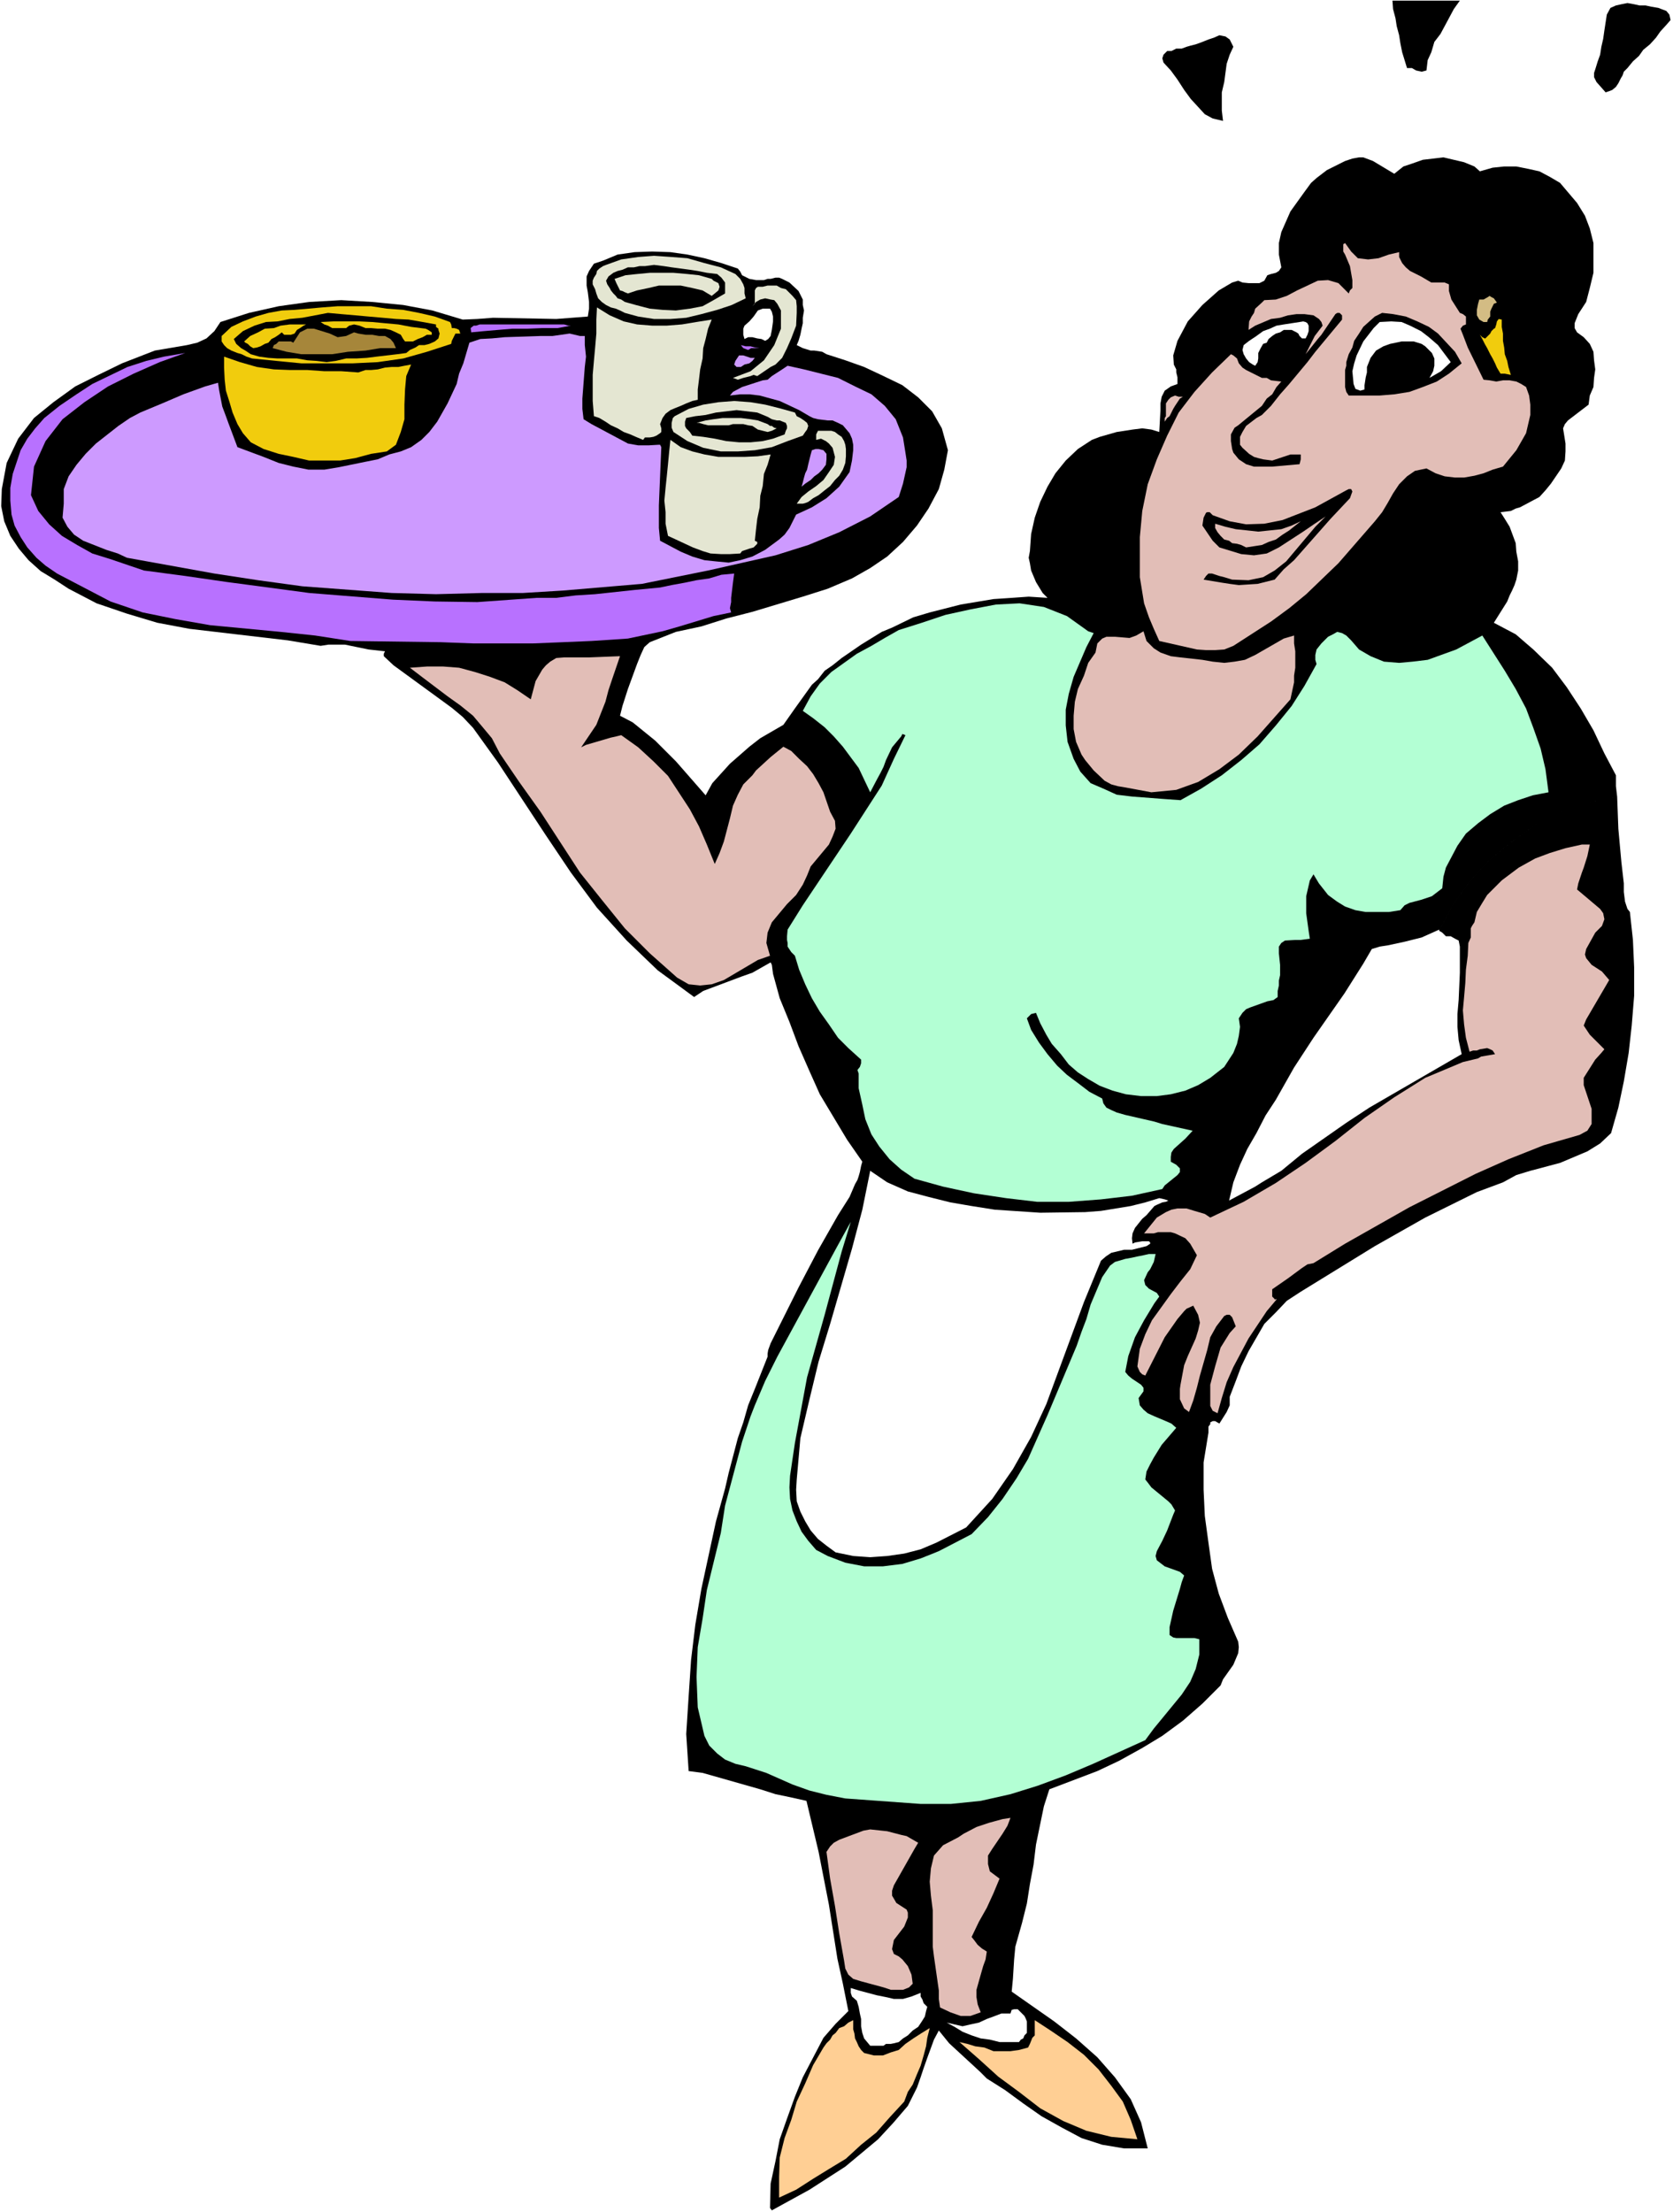 <?xml version="1.0" encoding="UTF-8" standalone="no"?>
<svg
   version="1.0"
   width="117.778mm"
   height="155.668mm"
   id="svg55"
   sodipodi:docname="Waitress 21.wmf"
   xmlns:inkscape="http://www.inkscape.org/namespaces/inkscape"
   xmlns:sodipodi="http://sodipodi.sourceforge.net/DTD/sodipodi-0.dtd"
   xmlns="http://www.w3.org/2000/svg"
   xmlns:svg="http://www.w3.org/2000/svg">
  <rect width="100%" height="100%" fill="#333333" stroke="none"/>
  <sodipodi:namedview
     id="namedview55"
     pagecolor="#ffffff"
     bordercolor="#000000"
     borderopacity="0.25"
     inkscape:showpageshadow="2"
     inkscape:pageopacity="0.0"
     inkscape:pagecheckerboard="0"
     inkscape:deskcolor="#d1d1d1"
     inkscape:document-units="mm" />
  <defs
     id="defs1">
    <pattern
       id="WMFhbasepattern"
       patternUnits="userSpaceOnUse"
       width="6"
       height="6"
       x="0"
       y="0" />
  </defs>
  <path
     style="fill:#ffffff;fill-opacity:1;fill-rule:evenodd;stroke:none"
     d="M 0,588.353 H 445.145 V 0 H 0 Z"
     id="path1" />
  <path
     style="fill:#000000;fill-opacity:1;fill-rule:evenodd;stroke:none"
     d="m 429.957,206.19 -3.07,-5.817 -2.908,-6.14 -3.393,-5.817 -3.716,-5.656 -3.878,-5.171 -5.009,-4.848 -4.686,-4.04 -5.817,-3.07 3.555,-5.656 0.646,-1.616 0.646,-1.293 0.646,-1.454 0.485,-1.454 0.485,-2.424 v -2.424 l -0.485,-2.585 -0.162,-2.262 -1.616,-4.363 -1.293,-2.101 -1.131,-1.778 2.747,-0.323 1.293,-0.646 1.131,-0.323 5.17,-2.747 1.616,-1.778 1.454,-1.778 2.747,-4.04 0.969,-2.101 0.162,-2.424 v -2.101 l -0.646,-4.04 0.485,-1.131 0.808,-0.97 5.494,-4.201 0.323,-2.424 0.969,-2.262 0.162,-2.424 0.323,-2.262 -0.323,-2.424 -0.162,-2.262 -0.969,-2.101 -1.616,-1.778 -1.777,-1.293 -0.646,-1.131 v -1.293 l 0.969,-2.424 2.101,-3.232 0.969,-3.717 0.969,-4.04 v -3.878 -4.04 l -0.969,-3.878 -1.293,-3.393 -2.1,-3.393 -4.524,-5.333 -2.747,-1.616 -2.747,-1.454 -2.908,-0.646 -3.232,-0.646 h -3.232 l -3.07,0.323 -3.393,0.97 -1.454,-1.293 -2.747,-1.131 -2.747,-0.646 -2.747,-0.646 -2.747,0.323 -2.747,0.323 -2.747,0.97 -2.424,0.808 -2.424,1.939 -5.655,-3.393 -2.585,-0.97 h -1.131 l -1.777,0.323 -1.939,0.646 -4.847,2.424 -2.747,2.101 -1.454,1.293 -1.777,2.424 -3.716,5.171 -2.424,5.494 -0.646,2.909 v 3.07 l 0.646,3.393 -0.646,0.97 -0.808,0.485 -1.293,0.323 -0.969,0.323 -0.808,1.454 -1.293,0.646 h -2.908 l -1.616,-0.162 -1.131,-0.485 -1.616,0.485 -3.555,2.101 -4.363,3.878 -3.878,4.363 -2.747,5.171 -1.131,3.878 0.162,2.424 0.646,1.293 v 0.808 l 0.323,1.293 v 1.778 l -1.777,0.646 -1.616,1.131 -0.808,1.616 -0.323,1.778 v 1.778 l -0.323,5.817 -2.1,-0.646 -2.424,-0.323 -2.585,0.323 -4.201,0.646 -4.524,1.293 -2.101,0.808 -3.716,2.424 -3.232,3.07 -2.747,3.393 -2.101,3.555 -1.939,4.04 -1.454,4.201 -0.969,4.363 -0.323,4.525 -0.323,1.778 0.323,1.454 0.323,1.939 1.293,3.07 1.777,2.909 1.293,1.293 -5.009,-0.323 -4.524,0.323 -4.847,0.323 -8.725,1.454 -8.24,2.101 -4.363,1.293 -5.655,2.747 -2.747,1.131 -5.494,3.393 -5.17,3.555 -2.424,1.939 -2.1,1.454 -1.777,2.262 -1.616,1.454 -4.524,6.302 -3.07,4.363 -3.07,1.778 -3.07,1.778 -2.908,2.262 -5.17,4.525 -4.686,5.171 -1.777,3.232 -7.917,-9.049 -5.494,-5.494 -5.978,-4.848 -3.393,-1.778 0.646,-2.585 1.454,-4.525 2.424,-6.625 0.969,-2.424 0.969,-2.101 1.454,-1.293 6.948,-2.747 6.786,-1.454 6.625,-2.101 6.948,-1.778 13.411,-4.04 6.625,-2.101 6.463,-2.747 4.847,-2.747 4.524,-3.07 4.201,-3.878 3.716,-4.363 3.07,-4.525 2.747,-5.171 1.454,-5.171 0.969,-5.171 -1.616,-5.817 -2.585,-4.525 -3.716,-3.717 -4.201,-3.232 -5.009,-2.424 -5.17,-2.424 -5.009,-1.778 -5.009,-1.616 -1.131,-0.646 -2.1,-0.323 h -0.969 l -2.1,-0.646 -1.616,-0.808 0.485,-1.131 0.485,-1.616 0.323,-1.616 0.323,-1.454 v -1.454 l 0.323,-1.939 -0.323,-1.454 v -1.454 l -1.131,-2.262 -2.424,-2.262 -1.939,-0.97 -0.808,-0.323 h -0.969 l -1.293,0.323 h -0.808 l -0.969,0.323 h -2.1 l -1.777,-0.323 1.131,10.019 1.131,-1.616 1.293,-0.485 h 0.969 0.969 l 0.485,0.808 0.323,1.293 v 1.293 l -0.323,2.262 -0.323,1.616 -0.646,0.808 -0.808,0.485 -0.969,-0.485 -1.131,-0.162 -1.293,-0.323 h -1.131 l -0.969,0.485 -0.323,-1.131 v -0.97 -0.646 l 0.323,-0.808 1.293,-1.131 1.131,-1.293 -1.131,-10.019 -1.939,-0.97 -0.485,-0.97 -0.646,-0.808 -4.363,-1.454 -4.524,-1.293 -4.524,-0.97 -4.524,-0.646 -4.847,-0.162 -4.686,0.162 -4.524,0.646 -3.878,1.616 -2.424,0.808 -1.293,1.939 -0.646,1.454 v 2.424 l 0.323,1.778 0.323,2.585 v 1.778 l -0.323,2.101 -4.201,0.323 -4.201,0.323 -16.804,-0.323 -4.201,0.323 -3.878,0.162 -8.079,-2.424 -7.756,-1.454 -8.24,-0.808 -8.24,-0.485 -8.564,0.485 -8.079,1.131 -7.917,1.778 -7.594,2.424 -1.616,2.424 -2.101,1.939 -2.424,1.131 -2.747,0.646 -8.564,1.454 -8.725,3.393 -6.302,3.07 -6.14,3.07 -5.817,4.201 -5.17,4.201 -4.201,5.494 -3.07,6.464 -1.293,6.948 -0.162,4.525 0.808,4.04 1.616,3.878 2.262,3.393 2.585,3.07 3.232,2.909 3.716,2.262 3.716,2.424 7.433,3.878 8.079,2.747 8.079,2.424 8.564,1.616 26.176,3.07 8.725,1.454 2.101,-0.323 h 2.262 2.101 l 6.302,1.293 4.363,0.485 -0.323,0.646 v 0.646 l 2.585,2.424 15.511,11.311 2.908,2.424 2.747,2.909 6.625,9.211 12.765,19.391 6.625,9.857 6.948,9.372 7.917,8.726 8.24,7.918 9.695,7.11 2.424,-1.616 10.341,-3.878 2.747,-0.97 4.847,-2.747 0.323,0.646 0.323,2.424 1.777,6.464 2.585,6.302 2.424,6.464 2.908,6.625 2.747,6.14 7.271,12.119 4.039,5.817 -0.323,1.131 -0.323,1.616 -0.323,1.131 -0.323,0.97 -0.646,1.131 -1.454,3.393 -3.07,4.848 -5.332,9.372 -5.17,9.857 -7.433,14.866 -0.646,1.778 -0.162,0.97 v 0.808 l -3.393,8.564 -1.777,4.363 -1.293,4.525 -1.454,4.201 -2.424,9.211 -0.969,4.201 -2.424,8.726 -3.878,17.937 -1.616,9.534 -1.131,9.372 -0.646,9.695 -0.646,10.019 0.646,9.857 3.716,0.485 15.35,4.363 4.039,1.293 3.878,0.808 4.363,0.97 3.232,13.574 2.747,14.058 2.262,14.382 1.454,6.625 1.454,7.272 -2.424,2.424 -0.969,0.97 -3.232,3.717 -5.494,10.503 -2.101,5.171 -2.1,5.817 -1.939,5.494 -1.131,5.817 -1.293,5.979 -0.162,6.464 0.485,0.646 10.018,-5.494 9.533,-6.14 8.725,-7.272 4.039,-4.363 3.878,-4.525 2.424,-4.848 0.969,-2.747 0.808,-2.424 0.969,-2.747 1.777,-4.848 1.293,-2.424 2.747,3.393 8.24,7.595 1.777,1.778 4.847,3.07 4.847,3.555 4.847,3.393 5.494,3.07 5.17,2.747 5.494,1.778 5.817,0.97 h 6.302 l -1.777,-6.948 -2.747,-6.14 -4.201,-5.817 -4.686,-5.332 -5.655,-5.009 -5.817,-4.525 -11.31,-7.918 0.323,-3.393 0.323,-5.171 0.323,-3.393 1.777,-6.302 1.293,-5.171 0.808,-5.171 0.969,-5.171 0.646,-5.332 2.1,-10.18 1.454,-4.525 12.765,-4.848 5.817,-2.747 6.14,-3.393 5.332,-3.232 5.494,-4.04 5.17,-4.525 4.847,-4.848 0.646,-1.616 2.747,-3.878 1.293,-3.07 0.162,-1.616 -0.162,-1.454 -2.747,-6.302 -2.424,-6.464 -1.777,-6.625 -0.969,-6.948 -0.969,-7.11 -0.323,-6.948 v -7.272 l 1.293,-7.918 v -0.646 -0.97 l 0.485,-0.646 v -0.485 l 0.646,-0.323 h 0.646 l 1.131,0.646 1.939,-3.07 0.808,-1.778 v -2.262 l 1.616,-4.201 1.454,-3.878 1.939,-4.04 4.201,-7.272 3.07,-3.07 2.908,-3.07 3.716,-2.424 19.712,-12.119 13.411,-7.595 13.734,-6.787 6.948,-2.585 3.555,-1.939 3.716,-1.131 7.917,-2.101 7.271,-3.07 3.393,-2.101 2.908,-2.747 1.939,-6.787 1.454,-6.948 1.293,-7.595 0.808,-7.272 0.646,-7.918 v -7.595 l -0.323,-7.272 -0.808,-7.433 -0.646,-0.808 -0.646,-1.939 -0.323,-2.585 v -2.262 l -0.646,-5.656 -0.808,-8.888 -0.323,-8.564 -7.594,1.616 -7.271,2.424 -6.786,3.393 -6.302,4.525 -5.978,4.848 -5.332,5.817 -4.524,6.302 -3.555,6.787 0.808,0.485 0.969,0.97 h 1.293 l 1.131,0.646 0.969,0.485 0.323,1.616 v 3.393 3.555 l -0.323,7.272 -0.323,3.717 v 3.393 l 0.323,3.555 0.808,3.717 -18.42,10.665 -6.14,3.555 -6.14,4.04 -11.795,8.241 -5.494,4.525 -5.17,3.07 -1.777,1.131 -6.948,3.717 1.131,-4.848 1.777,-4.686 1.939,-4.201 2.424,-4.201 2.424,-4.686 2.747,-4.201 4.847,-8.564 5.17,-7.918 8.24,-11.796 5.009,-7.918 2.262,-3.878 2.101,-0.646 2.1,-0.323 4.524,-0.97 4.524,-1.131 4.686,-2.101 v 0.323 l 3.555,-6.787 4.524,-6.302 5.332,-5.817 5.978,-4.848 6.302,-4.525 6.786,-3.393 7.271,-2.424 7.594,-1.616 -0.323,-2.747 z"
     id="path2" />
  <path
     style="fill:#000000;fill-opacity:1;fill-rule:evenodd;stroke:none"
     d="m 388.432,0.162 -1.616,2.262 -1.293,2.424 -1.131,2.101 -1.131,2.101 -1.616,2.101 -0.808,2.747 -0.969,2.101 -0.323,2.747 -1.293,0.323 -1.454,-0.323 -1.131,-0.646 h -1.293 l -0.646,-2.101 -0.646,-2.101 -0.485,-2.424 -0.323,-2.101 -0.646,-2.424 -0.323,-2.101 -0.646,-2.424 -0.162,-2.262 h 2.1 2.424 2.101 2.1 2.424 2.1 2.262 z"
     id="path3" />
  <path
     style="fill:#000000;fill-opacity:1;fill-rule:evenodd;stroke:none"
     d="m 444.499,5.333 -1.131,1.293 -1.616,1.778 -1.131,1.616 -1.616,1.778 -1.777,1.454 -1.131,1.616 -1.616,1.454 -1.454,1.778 -0.969,0.97 -0.323,0.97 -0.485,0.808 -0.646,1.293 -0.646,0.97 -0.969,0.808 -0.808,0.323 -0.969,0.323 -1.131,-1.293 -1.293,-1.454 -0.323,-0.646 -0.323,-0.646 v -1.131 l 0.323,-0.97 0.646,-2.101 0.646,-1.778 0.323,-2.101 0.485,-2.101 0.323,-2.262 0.323,-2.101 0.323,-2.101 0.969,-1.778 1.454,-0.646 1.454,-0.323 1.616,-0.323 1.777,0.323 1.454,0.323 h 1.616 l 1.454,0.323 1.939,0.323 0.808,0.323 1.293,0.485 0.808,0.97 z"
     id="path4" />
  <path
     style="fill:#000000;fill-opacity:1;fill-rule:evenodd;stroke:none"
     d="m 328.163,12.443 -0.969,2.101 -0.808,2.424 -0.323,2.424 -0.323,2.424 -0.646,2.747 v 2.424 2.424 l 0.323,2.747 -2.747,-0.646 -2.1,-1.131 -1.777,-1.939 -1.939,-2.101 -1.777,-2.424 -1.777,-2.747 -1.777,-2.424 -1.939,-2.101 -0.323,-1.131 0.323,-0.97 0.969,-0.97 h 1.131 l 1.293,-0.646 h 1.454 l 1.293,-0.485 1.131,-0.323 1.293,-0.323 1.777,-0.646 1.616,-0.646 1.454,-0.485 1.454,-0.646 1.616,0.323 1.131,0.808 z"
     id="path5" />
  <path
     style="fill:#000000;fill-opacity:1;fill-rule:evenodd;stroke:none"
     d="m 389.563,47.346 -0.969,1.293 -0.808,1.131 -0.969,1.293 -1.293,1.454 -1.131,1.293 -0.646,1.454 -0.808,1.454 -0.323,1.939 -0.969,-0.97 -0.808,-0.97 -0.969,-0.808 -0.646,-0.97 -0.969,-1.131 -0.808,-1.293 -0.969,-1.131 -0.646,-0.97 1.293,-1.454 1.454,-0.97 1.616,-1.131 2.101,-0.646 1.777,-0.323 h 1.939 l 1.777,0.485 z"
     id="path6" />
  <path
     style="fill:#e4e6d2;fill-opacity:1;fill-rule:evenodd;stroke:none"
     d="m 195.67,72.878 1.293,1.293 0.808,1.454 0.323,0.97 v 0.646 0.808 l 0.323,1.293 -3.716,1.778 -3.878,1.293 -4.201,1.131 -4.039,0.97 -4.201,0.323 h -4.363 l -4.201,-0.646 -3.555,-0.97 -1.293,-0.646 -1.131,-0.485 -1.293,-0.323 -1.293,-0.646 -1.131,-0.808 -0.969,-0.97 -0.485,-1.293 -0.323,-1.131 -0.646,-1.293 v -0.97 l 0.323,-0.808 0.646,-0.97 0.162,-0.808 0.646,-0.646 0.969,-0.646 0.808,-0.323 4.039,-1.454 4.524,-0.646 4.201,-0.323 4.686,0.323 4.201,0.323 4.524,1.293 4.363,1.131 z"
     id="path7" />
  <path
     style="fill:#000000;fill-opacity:1;fill-rule:evenodd;stroke:none"
     d="m 190.823,72.878 1.131,0.97 0.969,1.293 v 1.454 1.454 l -3.07,1.778 -2.908,1.616 -3.393,0.646 -3.716,0.485 -3.555,-0.162 -3.393,-0.323 -3.716,-0.97 -2.908,-0.808 -0.969,-0.646 -0.969,-0.323 -0.485,-0.646 -0.646,-0.646 -0.646,-0.808 -0.323,-0.646 -0.646,-0.97 -0.323,-0.97 0.646,-1.131 1.293,-0.97 1.131,-0.485 1.293,-0.323 1.454,-0.646 h 1.616 l 1.454,-0.323 h 1.454 l 2.424,-0.323 2.585,0.323 2.1,0.323 2.424,0.323 2.424,0.323 2.1,0.323 2.424,0.485 z"
     id="path8" />
  <path
     style="fill:#e4e6d2;fill-opacity:1;fill-rule:evenodd;stroke:none"
     d="m 191.146,75.301 0.323,0.97 -0.323,0.97 -0.969,0.808 -0.808,0.646 -2.424,-1.454 -2.747,-0.646 -3.07,-0.646 h -2.747 -3.07 l -2.747,0.646 -3.07,0.646 -2.424,0.808 -0.808,-0.323 -0.646,-0.323 -0.646,-0.162 -0.323,-0.646 -0.646,-1.293 -0.485,-1.131 2.908,-0.97 3.07,-0.323 3.393,-0.323 h 3.393 2.908 l 3.716,0.323 3.07,0.323 3.393,0.97 0.485,0.485 z"
     id="path9" />
  <path
     style="fill:#000000;fill-opacity:1;fill-rule:evenodd;stroke:none"
     d="m 387.785,87.744 0.323,0.97 0.485,0.97 0.323,0.97 -0.485,0.808 h -0.646 -0.969 l -0.808,-2.424 -1.293,-2.101 -1.293,-2.101 -1.131,-1.939 -1.939,-1.778 -1.777,-1.778 -1.777,-1.616 -1.777,-1.131 -1.616,-0.323 -1.131,0.323 -1.293,0.646 -0.808,0.808 -0.969,0.646 -0.969,0.646 h -1.131 l -0.969,-0.323 0.646,-0.97 0.646,-0.646 0.808,-0.162 0.969,-0.646 0.969,-0.646 0.808,-0.323 0.969,-0.485 1.131,-0.646 2.1,0.646 2.585,0.808 2.1,1.454 1.777,1.939 1.777,2.101 1.454,2.101 1.293,2.101 z"
     id="path10" />
  <path
     style="fill:#e4e6d2;fill-opacity:1;fill-rule:evenodd;stroke:none"
     d="m 211.828,79.826 0.162,1.616 v 1.778 l -0.162,3.393 -1.293,3.393 -1.131,2.585 -0.646,1.293 -0.646,1.293 -1.777,1.778 -1.293,0.646 -3.555,2.424 -0.969,-0.323 -0.808,0.323 -1.939,0.485 -1.454,0.485 -1.293,-0.485 4.686,-1.778 3.555,-2.909 2.747,-4.04 1.777,-4.363 V 86.29 84.997 83.866 82.573 l -0.969,-1.778 -0.808,-0.97 -0.969,-0.162 -1.454,-0.323 -1.293,0.323 -1.131,0.646 -0.969,1.131 0.646,-0.646 v -0.97 -2.585 l 0.323,-0.646 0.485,-0.323 h 1.293 l 1.293,-0.323 h 1.131 1.293 l 1.131,0.646 1.293,0.323 1.777,1.778 z"
     id="path11" />
  <path
     style="fill:#000000;fill-opacity:1;fill-rule:evenodd;stroke:none"
     d="m 333.011,76.917 -0.646,3.555 -1.131,3.717 -1.777,3.07 -2.262,3.393 -2.747,2.585 -2.424,3.07 -2.747,2.747 -2.424,3.07 -0.485,-1.131 -0.646,-0.97 -0.323,-1.616 -0.646,-0.808 -0.323,-1.293 -0.323,-1.131 -0.162,-1.616 0.162,-1.454 1.293,-2.747 1.939,-3.07 1.777,-2.747 2.424,-2.101 2.1,-2.424 2.747,-1.616 3.07,-0.485 z"
     id="path12" />
  <path
     style="fill:#d3bc84;fill-opacity:1;fill-rule:evenodd;stroke:none"
     d="m 398.288,80.472 -0.808,0.323 -0.646,1.293 -0.323,0.808 v 1.293 l -0.646,0.808 -0.162,0.646 h -0.969 l -1.131,-0.646 -0.646,-1.131 v -1.454 l 0.323,-1.616 0.323,-1.131 h 1.131 l 1.131,-0.646 0.485,-0.323 0.485,0.323 0.646,0.323 z"
     id="path13" />
  <path
     style="fill:#f1cc0d;fill-opacity:1;fill-rule:evenodd;stroke:none"
     d="m 119.729,85.643 0.323,0.646 0.162,0.97 h 0.646 l 0.646,0.162 0.646,0.323 0.323,0.97 h -1.293 l -0.485,0.97 -0.485,0.97 -0.162,0.808 -6.463,2.101 -6.302,1.778 -6.786,0.97 -6.625,0.323 H 86.929 80.142 L 73.518,95.985 67.055,95.339 65.6,94.854 64.308,94.208 63.177,93.884 61.561,93.238 60.43,92.592 59.622,91.784 58.976,90.814 v -1.454 l 2.585,-2.424 3.07,-1.454 3.393,-1.293 3.393,-0.97 3.555,-0.646 3.393,-0.162 3.716,-0.323 3.555,-0.323 4.201,-0.323 h 4.363 4.524 l 4.201,0.646 4.363,0.323 4.201,0.808 4.201,0.97 z"
     id="path14" />
  <path
     style="fill:#e4e6d2;fill-opacity:1;fill-rule:evenodd;stroke:none"
     d="m 189.369,84.997 -0.969,2.424 -0.646,2.747 -0.646,2.424 -0.162,2.747 -0.646,2.909 -0.323,2.747 -0.323,2.585 v 2.747 l -1.454,0.323 -1.616,0.646 -1.454,0.646 -1.616,0.646 -1.131,0.485 -1.293,0.97 -0.808,1.131 -0.646,1.616 0.323,1.131 v 0.97 l -0.323,0.323 -0.969,0.646 -0.808,0.323 -0.969,0.162 h -1.293 l -0.485,0.646 -1.939,-0.808 -1.454,-0.646 -1.777,-0.646 -1.616,-0.97 -1.777,-0.808 -1.454,-0.97 -1.616,-0.97 -1.454,-0.485 -0.323,-4.04 v -3.717 -3.232 l 0.323,-3.717 0.323,-3.555 0.323,-3.717 v -3.717 l 0.162,-3.232 3.393,2.101 3.716,1.616 3.555,0.808 4.039,0.323 h 3.878 l 4.039,-0.323 3.878,-0.646 z"
     id="path15" />
  <path
     style="fill:#e2beb7;fill-opacity:1;fill-rule:evenodd;stroke:none"
     d="m 359.833,74.494 v 1.131 0.646 0.323 l -0.646,0.646 -0.323,0.808 -2.747,-2.747 -2.747,-0.808 -2.747,0.162 -5.494,2.585 -2.747,1.454 -2.908,0.97 -3.07,0.162 -0.646,0.646 -1.777,1.616 -0.323,1.131 -0.646,0.97 -0.646,1.293 -0.162,2.262 1.777,-1.131 4.201,-1.778 2.424,-0.323 2.1,-0.646 2.262,-0.323 h 2.101 l 2.424,0.323 1.454,0.97 0.646,0.808 0.323,0.97 -2.1,2.747 -1.939,3.878 -0.485,0.97 3.232,-4.04 0.969,-1.131 3.716,-5.494 0.485,-0.323 h 0.646 l 0.646,0.646 v 1.131 l -7.109,8.564 -2.101,2.747 -4.847,5.817 -2.424,2.747 -2.424,3.07 -2.424,2.424 -1.454,0.808 -2.747,2.101 -0.969,1.616 -0.646,1.293 v 2.101 l 0.646,0.808 1.777,1.616 1.293,0.808 1.131,0.323 1.293,0.323 2.424,0.323 4.847,-1.616 h 0.969 0.808 0.969 v 0.646 0.646 l -0.323,1.293 -7.271,0.646 h -2.424 -2.424 l -2.1,-0.646 -1.939,-1.293 -1.454,-1.778 -0.323,-0.97 -0.323,-2.101 v -0.97 -0.808 l 0.969,-1.778 0.969,-0.646 6.302,-5.171 1.293,-1.939 1.454,-1.131 1.131,-1.939 1.293,-1.454 -2.747,-0.323 -1.131,-0.646 h -1.293 l -4.201,-2.101 -0.969,-0.646 -0.969,-1.131 -0.485,-1.293 -0.969,-0.808 -0.646,-0.323 -5.009,4.848 -4.686,5.171 -4.201,5.494 -3.07,6.14 -2.747,6.302 -2.424,6.625 -1.454,7.11 -0.646,6.948 v 6.948 3.717 l 1.131,6.948 1.293,3.717 1.293,3.07 1.454,3.232 10.018,2.262 2.424,0.162 h 2.424 l 2.424,-0.162 2.424,-0.97 10.018,-6.464 4.847,-3.555 4.524,-3.717 8.564,-8.241 9.695,-11.15 1.939,-2.424 1.454,-2.424 1.454,-2.585 1.616,-2.424 2.1,-2.101 2.101,-1.454 3.07,-0.646 2.424,1.293 2.424,0.808 2.747,0.323 h 2.424 l 2.747,-0.485 2.424,-0.646 2.424,-0.97 2.747,-0.808 3.555,-4.363 2.585,-4.525 1.131,-4.848 v -2.747 l -0.323,-2.424 -0.808,-2.262 -1.293,-0.808 -1.293,-0.646 -1.777,-0.323 h -1.777 l -1.777,0.323 -1.777,-0.323 -1.616,-0.162 -4.201,-8.564 -1.293,-3.393 -0.646,-1.616 0.646,-0.808 0.808,-0.323 v -1.293 -0.808 l -0.808,-0.646 -0.808,-0.323 -2.262,-3.555 -0.646,-2.262 V 76.594 75.625 L 384.392,75.14 h -1.131 -1.293 -1.131 l -2.747,-1.616 -2.908,-1.454 -1.131,-0.97 -0.969,-1.131 -0.808,-1.616 v -1.293 l -2.747,0.646 -2.747,0.97 -2.747,0.323 -2.747,-0.323 -1.777,-1.778 -1.616,-2.262 -0.485,0.323 v 0.97 0.97 l 0.485,0.808 1.293,3.07 z"
     id="path16" />
  <path
     style="fill:#000000;fill-opacity:1;fill-rule:evenodd;stroke:none"
     d="m 116.012,86.29 v 0.646 l 0.646,0.485 v 0.323 l 0.323,0.97 -0.323,1.293 -0.969,0.808 -1.454,0.646 -1.293,0.323 h -1.454 l -0.969,0.646 -1.454,0.646 -0.969,0.808 -2.424,0.323 -2.747,0.323 -2.747,0.323 -2.585,0.323 -2.747,0.162 h -2.747 l -2.747,0.646 -2.424,0.323 -2.747,-0.323 -2.424,-0.162 -2.747,-0.485 h -2.424 -2.747 l -2.424,-0.162 -2.424,-0.323 -2.262,-0.646 -1.454,-0.97 -1.131,-0.646 -1.293,-1.131 -0.646,-1.293 2.424,-2.101 3.07,-1.454 3.07,-0.97 3.07,-0.162 3.232,-0.646 3.393,-0.323 3.393,-0.646 3.393,-0.646 3.555,0.323 3.716,0.323 3.555,0.323 3.716,0.323 3.555,0.323 3.393,0.162 3.716,0.646 z"
     id="path17" />
  <path
     style="fill:#000000;fill-opacity:1;fill-rule:evenodd;stroke:none"
     d="m 388.916,96.631 -3.393,2.747 -3.232,2.101 -3.716,1.454 -3.555,1.293 -4.039,0.646 -3.878,0.323 h -4.039 -4.201 l -0.646,-0.97 -0.323,-1.293 v -1.131 -0.808 -1.293 -1.293 l 0.323,-1.131 v -0.97 l 0.646,-2.101 0.969,-1.778 0.485,-1.778 1.293,-1.939 1.131,-1.778 1.616,-1.454 1.454,-1.293 1.939,-0.97 2.908,0.323 3.393,0.646 3.07,1.293 3.07,1.454 2.424,1.778 2.262,2.424 2.262,2.424 z"
     id="path18" />
  <path
     style="fill:#f1cc0d;fill-opacity:1;fill-rule:evenodd;stroke:none"
     d="m 399.581,84.997 v 1.939 l 0.323,1.778 v 1.939 l 0.323,1.778 0.162,1.778 0.646,1.778 0.323,1.616 0.646,2.101 -1.616,-0.323 h -1.131 l -0.969,-1.616 -0.485,-1.131 -0.646,-1.293 -0.646,-1.131 -0.808,-1.616 -0.646,-1.131 -0.646,-1.293 -0.646,-1.131 0.646,0.646 0.646,0.323 h 0.162 l 0.646,-0.646 0.646,-0.646 0.323,-0.646 0.646,-0.646 0.323,-0.162 0.323,-0.97 0.162,-0.808 0.485,-0.646 z"
     id="path19" />
  <path
     style="fill:#f1cc0d;fill-opacity:1;fill-rule:evenodd;stroke:none"
     d="m 114.881,88.39 v 0.323 0.323 h -1.293 l -1.131,0.646 -1.293,0.485 -1.293,0.646 h -1.131 -0.969 l -0.485,-0.646 -0.646,-1.131 -1.293,-0.646 -1.454,-0.646 -1.454,-0.323 h -1.939 l -1.777,-0.162 h -1.454 l -1.616,-0.646 -1.454,-0.323 -1.293,0.323 -0.808,0.646 H 90.806 89.675 88.383 l -1.131,-0.646 -0.969,-0.323 -0.969,-0.646 3.393,-0.162 h 3.393 3.555 l 3.393,0.162 3.393,0.323 3.555,0.323 3.393,0.646 3.878,0.485 0.646,0.323 z"
     id="path20" />
  <path
     style="fill:#ffffff;fill-opacity:1;fill-rule:evenodd;stroke:none"
     d="m 347.391,90.006 h -0.969 l -0.646,-0.646 -0.323,-0.646 -0.485,-0.323 -1.293,-0.646 h -1.293 -0.808 l -0.969,0.646 -1.131,0.323 -0.969,0.646 -0.969,0.808 -0.485,0.97 -0.969,0.323 -0.646,1.131 -0.646,1.293 v 1.454 l -0.162,0.97 -0.646,0.97 -0.646,-0.323 -0.969,-0.646 -0.808,-0.97 -0.646,-1.131 -0.323,-1.131 0.323,-1.293 1.454,-1.131 1.939,-1.293 1.777,-1.293 1.777,-0.646 1.777,-0.808 1.939,-0.323 2.1,-0.323 2.101,-0.323 0.969,-0.162 0.646,0.162 0.485,0.323 0.323,0.646 v 0.646 0.808 l -0.323,0.97 z"
     id="path21" />
  <path
     style="fill:#ffffff;fill-opacity:1;fill-rule:evenodd;stroke:none"
     d="m 386.008,96.308 -2.585,2.424 -3.07,1.778 0.969,-1.778 0.323,-1.454 V 96.308 95.339 l -0.646,-1.454 -1.777,-1.778 -0.969,-0.646 -2.101,-0.646 h -3.232 l -3.07,0.646 -1.777,0.646 -1.939,1.131 -1.454,1.939 -0.969,2.424 v 1.454 l -0.323,1.293 -0.323,2.101 v 1.131 l -1.131,0.323 -1.293,-0.485 -0.485,-1.293 -0.323,-3.393 0.485,-2.101 0.646,-2.101 1.777,-3.717 2.747,-3.555 1.616,-1.616 3.07,-0.162 2.747,0.162 2.262,0.97 2.908,1.454 2.1,1.616 2.424,2.101 z"
     id="path22" />
  <path
     style="fill:#f1cc0d;fill-opacity:1;fill-rule:evenodd;stroke:none"
     d="m 81.435,86.29 -0.646,0.323 -0.969,0.646 -0.808,0.485 -0.646,0.97 -0.969,0.323 h -0.808 -0.969 l -0.646,-0.646 -0.808,0.646 -0.969,0.646 -0.969,0.485 -0.808,0.97 -0.969,0.323 -1.131,0.646 -0.969,0.323 -0.969,0.162 -0.808,-0.485 -0.646,-0.646 -0.646,-0.323 -0.323,-0.323 1.616,-1.454 2.101,-0.97 1.777,-0.97 2.424,-0.162 1.777,-0.646 2.424,-0.323 h 2.262 z"
     id="path23" />
  <path
     style="fill:#b871ff;fill-opacity:1;fill-rule:evenodd;stroke:none"
     d="m 155.599,86.613 h -3.716 l -3.555,0.646 h -4.039 l -3.878,0.162 h -4.039 l -3.878,0.323 -3.716,0.323 -3.393,0.323 -0.162,-1.131 0.808,-0.646 h 0.646 l 0.969,-0.323 h 0.808 0.646 2.101 2.424 2.101 2.424 2.262 2.1 2.424 2.101 1.293 0.808 0.969 l 1.131,0.323 h 0.969 1.293 0.808 z"
     id="path24" />
  <path
     style="fill:#a6863a;fill-opacity:1;fill-rule:evenodd;stroke:none"
     d="m 94.2,88.39 1.131,0.323 1.939,0.323 h 1.777 l 1.777,0.323 h 1.616 l 1.454,0.808 0.808,0.97 0.646,1.454 h -4.201 l -3.878,0.646 -4.686,0.323 -4.201,0.646 h -4.201 -4.039 l -3.878,-0.646 -3.716,-0.97 0.323,-0.808 0.646,-0.323 0.646,-0.646 h 0.808 0.646 0.969 0.808 l 0.646,0.323 1.777,-2.747 1.939,-0.97 h 1.777 l 2.101,0.646 2.101,0.646 2.101,0.97 2.262,-0.323 z"
     id="path25" />
  <path
     style="fill:#cd9aff;fill-opacity:1;fill-rule:evenodd;stroke:none"
     d="m 155.599,89.36 v 2.424 l 0.323,3.07 -0.323,2.747 -0.646,8.403 v 2.747 l 0.323,2.747 2.1,1.293 7.271,3.878 2.424,1.293 2.747,0.485 h 2.747 l 2.747,-0.162 h 0.323 l 0.323,0.646 -0.646,15.513 v 5.979 l 0.323,3.393 2.747,1.454 2.747,1.454 3.07,1.293 3.232,0.97 3.07,0.323 3.393,0.323 3.07,-0.646 3.232,-0.97 3.393,-1.778 3.716,-2.747 1.454,-1.293 1.293,-1.778 1.777,-3.555 4.201,-1.939 3.878,-2.424 3.393,-3.07 2.747,-3.878 0.646,-3.07 0.323,-2.747 v -1.454 l -0.323,-1.616 -0.646,-1.454 -1.777,-2.101 -1.293,-0.646 -1.454,-0.646 h -1.293 l -2.585,-0.323 -1.293,-0.323 -0.969,-0.485 -2.747,-1.616 -5.17,-2.424 -5.332,-1.454 -2.747,-0.323 h -2.424 l -2.747,0.323 0.808,-0.97 2.424,-1.293 5.494,-1.778 1.293,-0.162 1.131,-0.97 2.747,-1.778 1.454,-0.97 4.363,0.97 4.524,1.131 4.524,1.131 4.524,2.262 4.363,2.101 3.555,3.07 2.908,3.555 1.939,4.848 0.646,4.04 0.323,2.101 v 1.778 l -0.969,4.363 -1.131,3.555 -7.594,5.171 -8.24,4.201 -8.24,3.393 -8.725,2.747 -17.935,4.04 -17.612,3.555 -21.005,1.778 -10.664,0.646 h -10.826 l -12.28,0.323 -11.795,-0.323 -23.752,-1.778 -11.795,-1.616 -11.634,-1.778 -23.267,-4.201 -2.424,-1.131 -3.07,-0.97 -6.14,-2.424 -2.424,-1.616 -1.777,-2.101 -1.293,-2.424 0.323,-3.717 v -3.878 l 1.293,-3.393 2.101,-3.07 2.424,-2.909 2.747,-2.747 5.978,-4.686 3.07,-2.101 2.747,-1.454 5.817,-2.424 5.655,-2.424 5.817,-2.101 3.393,-0.97 0.323,2.101 0.808,4.201 0.969,2.585 0.646,1.778 2.424,6.464 6.948,2.585 4.039,1.616 3.878,0.97 4.039,0.808 h 4.201 l 3.878,-0.646 7.109,-1.454 3.232,-0.646 3.07,-1.293 3.07,-0.808 2.747,-1.131 2.747,-1.939 2.1,-2.101 2.101,-2.747 2.747,-4.848 2.424,-5.171 0.646,-2.747 1.131,-2.747 1.616,-5.494 2.908,-0.97 3.07,-0.162 3.393,-0.323 9.695,-0.323 h 3.07 l 4.524,-0.646 2.747,0.646 z"
     id="path26" />
  <path
     style="fill:#b871ff;fill-opacity:1;fill-rule:evenodd;stroke:none"
     d="m 202.133,92.592 h -0.646 -0.969 -0.646 l -0.808,0.485 -1.293,-0.485 -0.646,-0.808 1.293,0.323 h 1.293 l 1.131,0.323 z"
     id="path27" />
  <path
     style="fill:#b871ff;fill-opacity:1;fill-rule:evenodd;stroke:none"
     d="m 49.281,93.884 -6.786,2.424 -6.948,3.07 -6.786,3.393 -6.302,4.201 -5.817,4.525 -4.524,5.817 -3.07,6.787 -0.808,7.595 1.939,4.201 2.908,3.555 3.393,3.07 4.039,2.424 4.039,2.262 4.686,1.454 9.048,3.07 10.987,1.454 11.149,1.616 10.987,1.454 10.826,1.454 22.298,1.778 11.149,0.485 11.31,0.162 15.835,-1.131 h 5.17 l 5.17,-0.646 5.17,-0.323 10.503,-1.131 6.786,-0.646 3.07,-0.646 3.555,-0.646 3.07,-0.646 3.393,-0.485 3.232,-0.97 3.393,-0.323 -0.323,2.424 -0.485,4.04 v 1.131 l -0.323,1.616 0.323,1.131 -4.686,0.97 -9.048,2.747 -4.524,1.293 -9.21,1.939 -9.695,0.646 -7.594,0.323 -7.917,0.323 h -15.996 l -8.564,-0.323 -24.075,-0.323 -9.371,-1.454 -9.21,-0.97 -18.743,-1.778 -9.21,-1.616 -8.725,-1.778 -8.564,-2.909 -14.219,-7.433 -3.07,-2.101 -2.424,-2.101 -2.424,-2.747 -1.777,-2.747 -1.616,-3.07 -0.808,-2.909 -0.323,-3.717 v -3.393 l 0.646,-3.717 2.101,-6.302 1.777,-3.07 2.101,-2.747 2.424,-2.747 4.039,-3.232 4.524,-3.07 4.201,-2.747 9.371,-4.525 5.009,-1.616 4.686,-1.131 z"
     id="path28" />
  <path
     style="fill:#cd9aff;fill-opacity:1;fill-rule:evenodd;stroke:none"
     d="m 200.841,95.177 -0.646,0.808 -0.808,0.646 -1.293,0.323 -0.969,0.646 h -1.131 l -0.646,-0.646 0.323,-0.97 0.969,-1.454 h 1.131 l 0.969,0.323 0.969,0.323 z"
     id="path29" />
  <path
     style="fill:#f1cc0d;fill-opacity:1;fill-rule:evenodd;stroke:none"
     d="m 95.331,99.055 1.939,-0.646 h 1.454 l 1.777,-0.162 1.939,-0.485 1.777,-0.162 h 1.777 l 1.616,-0.323 1.777,-0.323 -1.293,3.07 -0.323,3.555 -0.162,4.04 v 3.878 l -0.969,3.393 -1.293,3.393 -2.424,1.778 -4.201,0.646 -4.201,1.131 -4.039,0.646 h -4.201 -4.039 l -4.201,-0.97 -3.878,-0.808 -4.039,-1.293 -3.393,-1.778 -2.101,-2.424 -1.454,-2.424 -1.293,-3.07 -0.808,-2.747 -0.969,-3.07 -0.323,-2.909 -0.162,-3.232 v -2.909 l 4.201,1.454 4.524,1.293 4.524,0.646 4.201,0.162 h 4.686 l 4.524,0.323 h 4.524 z"
     id="path30" />
  <path
     style="fill:#b871ff;fill-opacity:1;fill-rule:evenodd;stroke:none"
     d="m 211.828,94.854 0.808,0.323 1.616,0.162 1.131,0.485 1.293,0.162 -1.293,-0.162 -1.131,-0.485 -1.616,-0.162 z"
     id="path31" />
  <path
     style="fill:#e2beb7;fill-opacity:1;fill-rule:evenodd;stroke:none"
     d="m 309.905,112.144 v -0.97 l 0.323,-0.485 v -0.97 -1.131 -1.293 l 0.646,-0.97 0.646,-0.646 1.131,-0.485 0.969,0.323 h 1.131 l -0.808,0.485 -0.646,0.97 -0.646,0.97 -0.485,0.808 -0.485,0.97 -0.485,0.97 -0.646,0.485 z"
     id="path32" />
  <path
     style="fill:#e4e6d2;fill-opacity:1;fill-rule:evenodd;stroke:none"
     d="m 214.736,112.467 0.323,0.808 -0.323,0.97 -0.485,0.646 -0.646,0.97 -4.039,1.454 -4.201,1.616 -4.524,0.808 -4.524,0.323 h -4.524 l -4.686,-0.97 -4.201,-1.778 -3.716,-2.424 -0.485,-1.131 v -1.293 l 0.323,-1.293 0.485,-0.485 3.716,-1.939 3.878,-1.131 4.039,-0.646 4.201,-0.323 4.363,0.323 3.878,0.646 3.878,0.97 4.039,1.131 0.485,0.97 0.969,0.485 0.969,0.646 z"
     id="path33" />
  <path
     style="fill:#000000;fill-opacity:1;fill-rule:evenodd;stroke:none"
     d="m 209.081,112.467 0.323,0.808 v 0.646 l -0.323,0.646 -0.323,0.97 -3.07,1.131 -2.747,0.646 -3.232,0.323 h -3.07 l -3.393,-0.323 -3.07,-0.646 -3.07,-0.485 -2.908,-0.323 -0.646,-0.97 -0.969,-0.97 -0.323,-0.646 v -0.485 -0.646 l 0.323,-0.97 2.424,-0.485 2.747,-0.323 2.747,-0.646 2.747,-0.323 2.747,-0.323 2.747,0.323 2.747,0.323 2.747,1.131 1.131,0.646 1.293,0.323 h 0.808 z"
     id="path34" />
  <path
     style="fill:#e4e6d2;fill-opacity:1;fill-rule:evenodd;stroke:none"
     d="m 206.657,113.922 -1.293,0.646 -1.131,0.323 -1.293,-0.323 -1.293,-0.323 -1.454,-0.97 -1.131,-0.162 -1.293,-0.323 h -1.131 -1.616 l -1.131,0.323 h -1.616 -1.131 -1.616 -1.131 l -1.293,-0.323 -1.131,-0.323 h -0.323 -0.323 l 2.424,-0.646 2.1,-0.323 2.424,-0.323 h 2.424 2.424 l 2.585,0.323 1.939,0.323 2.585,0.97 0.646,0.485 h 0.485 l 0.646,0.485 z"
     id="path35" />
  <path
     style="fill:#000000;fill-opacity:1;fill-rule:evenodd;stroke:none"
     d="m 410.729,120.385 -0.808,2.101 -1.293,2.101 -1.777,1.939 -1.777,1.454 -4.201,2.424 -4.363,1.293 -1.293,-0.485 -1.616,1.293 -0.646,0.323 -0.646,1.131 -0.323,0.97 0.323,0.97 2.424,2.424 0.485,0.97 0.485,0.808 0.808,3.393 0.323,3.07 -0.485,3.07 -1.131,2.909 -1.454,2.747 -1.454,2.747 -2.262,2.424 -2.262,2.424 -2.424,1.293 -2.101,0.97 -5.009,1.131 -5.332,0.323 -2.747,-0.323 -2.424,-0.323 -1.293,-1.293 -4.524,-1.939 -1.293,-1.293 -0.808,-1.293 v -1.454 l 0.485,-1.778 0.969,-4.363 2.1,-3.878 2.424,-3.717 5.817,-6.948 3.07,-3.393 2.747,-3.393 2.424,-3.232 1.454,0.646 1.939,0.162 2.101,0.485 h 2.1 4.201 l 4.201,-0.97 4.524,-2.424 4.039,-3.393 1.616,-2.101 1.454,-1.939 1.777,-4.686 0.646,0.485 0.646,0.646 0.162,0.646 v 1.131 1.778 0.97 z"
     id="path36" />
  <path
     style="fill:#e4e6d2;fill-opacity:1;fill-rule:evenodd;stroke:none"
     d="m 225.077,119.416 v 1.939 l -0.162,1.778 -0.646,1.778 -0.969,1.616 -1.131,1.131 -1.293,1.616 -1.454,1.131 -1.616,1.293 -1.454,0.808 -1.293,0.97 -0.808,0.323 -0.646,0.162 h -0.969 -0.646 l 1.293,-1.778 1.777,-1.454 2.101,-1.454 1.939,-1.616 1.454,-2.101 1.293,-1.939 0.323,-2.101 -0.646,-2.424 -0.969,-1.131 -0.808,-0.646 -1.293,-0.646 -1.293,0.323 v -0.646 -0.808 l 0.485,-0.97 h 1.131 1.131 1.293 l 0.969,0.323 0.808,0.646 0.969,0.646 0.646,1.131 0.323,0.97 z"
     id="path37" />
  <path
     style="fill:#000000;fill-opacity:1;fill-rule:evenodd;stroke:none"
     d="m 307.805,117.315 -1.454,4.201 -1.616,4.525 -1.454,4.686 -0.646,4.848 -0.808,4.848 -0.646,4.525 v 4.848 l 0.162,5.009 -1.131,0.485 -1.131,0.323 -1.293,0.323 -1.131,0.646 h -1.616 l -1.131,0.323 -1.293,0.162 -1.616,0.485 -1.777,-0.97 -1.777,-0.646 -1.777,-0.646 -1.777,-0.97 -1.939,-0.808 -1.454,-0.97 -1.293,-1.454 -1.131,-1.454 -1.293,-3.393 -0.323,-3.07 v -3.393 l 0.969,-2.909 0.969,-3.07 1.454,-3.393 1.454,-2.747 1.939,-2.747 2.424,-2.747 2.747,-2.101 3.07,-1.616 3.232,-1.454 3.07,-0.808 h 3.555 3.393 z"
     id="path38" />
  <path
     style="fill:#e4e6d2;fill-opacity:1;fill-rule:evenodd;stroke:none"
     d="m 205.042,120.87 -0.808,2.747 -0.969,2.424 -0.323,3.232 -0.646,2.585 -0.162,3.07 -0.646,3.07 -0.323,2.747 -0.323,3.07 0.646,0.323 v 0.485 l -0.323,0.323 -0.646,0.646 -1.131,0.323 -0.969,0.323 -0.969,0.323 -0.485,0.646 -2.747,0.162 h -2.424 l -2.747,-0.162 -2.101,-0.646 -2.585,-0.97 -2.1,-0.97 -2.424,-1.131 -2.1,-0.97 -0.646,-3.232 v -3.07 l -0.323,-3.07 0.323,-3.393 0.323,-3.07 0.323,-3.232 0.323,-3.393 0.323,-3.07 2.747,1.939 3.07,1.131 3.232,0.808 3.716,0.646 h 3.393 3.555 l 3.555,-0.162 z"
     id="path39" />
  <path
     style="fill:#cd9aff;fill-opacity:1;fill-rule:evenodd;stroke:none"
     d="m 219.907,120.709 v 1.454 l -0.162,1.454 -0.969,1.293 -0.969,0.97 -1.131,0.808 -0.969,0.97 -1.454,0.97 -0.969,0.808 0.323,-1.131 0.323,-1.293 0.323,-1.131 0.485,-0.97 0.323,-1.454 0.323,-1.293 0.323,-1.293 0.323,-1.131 0.969,-0.323 h 0.808 l 1.293,0.323 z"
     id="path40" />
  <path
     style="fill:#000000;fill-opacity:1;fill-rule:evenodd;stroke:none"
     d="m 359.186,132.505 -5.17,5.494 -4.847,5.494 -2.424,2.747 -2.424,2.747 -2.747,2.424 -2.424,2.747 -4.524,1.131 -5.009,0.323 -2.424,-0.323 -2.1,-0.323 -4.847,-0.808 0.646,-0.97 0.646,-0.646 h 0.969 l 1.939,0.646 1.293,0.323 2.1,0.646 4.363,0.162 3.878,-0.808 3.07,-1.778 3.07,-2.424 7.756,-9.211 2.747,-2.747 -2.908,1.939 -3.07,2.101 -6.463,4.201 -3.232,1.616 -3.393,0.485 -3.393,-0.323 -5.817,-1.778 -1.777,-1.778 -2.747,-4.04 0.323,-2.101 0.646,-1.293 0.323,-0.162 h 0.646 l 0.808,0.808 4.524,1.616 4.363,0.808 4.847,-0.162 4.847,-0.97 8.725,-3.393 8.24,-4.525 0.646,-0.323 h 0.646 l 0.323,0.646 z"
     id="path41" />
  <path
     style="fill:#e2beb7;fill-opacity:1;fill-rule:evenodd;stroke:none"
     d="m 346.098,138.645 -1.454,1.131 -1.616,1.293 -1.777,1.131 -1.777,1.293 -1.939,0.646 -1.777,0.808 -2.101,0.323 -2.1,0.323 -1.293,-0.646 -1.131,-0.323 -1.293,-0.162 -0.808,-0.646 -1.293,-0.323 -0.969,-0.97 -0.808,-0.97 -0.646,-1.131 v -0.646 -0.485 l 2.747,0.808 2.747,0.646 3.07,0.323 2.908,0.323 3.07,-0.323 3.07,-0.323 2.747,-0.97 z"
     id="path42" />
  <path
     style="fill:#e2beb7;fill-opacity:1;fill-rule:evenodd;stroke:none"
     d="m 322.67,175.973 3.07,0.323 2.747,-0.323 2.747,-0.485 2.747,-1.293 7.594,-4.363 2.747,-0.808 v 2.101 l 0.323,2.101 v 4.363 l -0.323,2.101 v 1.778 l -0.969,4.525 -8.725,9.857 -5.009,4.848 -5.17,3.878 -5.655,3.393 -5.817,2.101 -6.625,0.646 -6.948,-1.293 -1.939,-0.323 -1.777,-0.485 -1.777,-0.97 -2.908,-2.747 -2.262,-2.747 -0.969,-1.454 -1.454,-3.393 -0.646,-3.393 v -3.555 l 0.323,-3.717 0.808,-3.393 1.616,-3.555 1.131,-3.393 1.939,-2.747 0.485,-2.424 1.293,-1.293 1.131,-0.485 h 2.262 l 3.878,0.323 1.777,-0.646 1.939,-1.131 0.808,2.585 1.939,1.939 1.777,1.131 2.747,0.97 2.585,0.323 5.817,0.646 z"
     id="path43" />
  <path
     style="fill:#e2beb7;fill-opacity:1;fill-rule:evenodd;stroke:none"
     d="m 164.97,174.518 -2.1,6.14 -0.969,2.909 -0.808,3.07 -2.424,6.14 -4.039,5.979 1.293,-0.646 6.625,-1.939 1.454,-0.323 1.293,-0.323 4.524,3.232 4.039,3.717 3.878,3.878 3.07,4.686 2.747,4.201 2.424,4.525 2.1,4.848 2.101,5.171 1.293,-2.909 1.131,-3.07 1.616,-6.14 0.808,-3.393 1.293,-2.909 1.454,-2.747 2.424,-2.424 0.969,-1.293 3.878,-3.555 3.393,-2.747 2.1,1.131 2.101,2.101 2.1,1.939 1.616,2.101 1.454,2.424 1.293,2.424 1.777,5.171 1.293,2.424 0.162,2.101 -0.808,2.101 -0.969,2.101 -4.847,5.817 -0.969,2.424 -1.131,2.424 -1.777,2.747 -2.424,2.424 -4.039,4.848 -1.131,2.747 -0.323,2.747 0.969,3.393 -3.232,1.131 -9.048,5.332 -3.232,1.131 -3.07,0.323 -3.07,-0.323 -3.07,-1.778 -7.271,-6.464 -6.625,-6.625 -6.14,-7.595 -5.817,-7.272 -10.503,-16.159 -5.655,-7.918 -5.17,-7.595 -2.101,-4.04 -2.424,-2.909 -2.585,-3.07 -3.393,-2.747 -3.393,-2.424 -6.625,-5.009 -3.393,-2.585 4.524,-0.323 h 4.363 l 4.201,0.323 4.201,1.131 4.039,1.293 3.878,1.454 3.393,2.101 3.555,2.424 1.293,-4.848 1.777,-3.07 0.969,-1.131 1.131,-0.97 1.616,-0.97 2.101,-0.162 h 6.625 z"
     id="path44" />
  <path
     style="fill:#ffffff;fill-opacity:1;fill-rule:evenodd;stroke:none"
     d="m 276.782,322.536 11.957,-0.162 4.201,-0.323 7.917,-1.293 3.878,-0.97 3.716,-1.131 1.454,0.323 0.969,0.323 -0.646,0.323 -0.969,0.162 -1.454,0.646 -0.646,0.323 -2.1,2.424 -1.131,0.97 -1.939,2.424 -0.646,1.454 -0.162,1.293 0.162,1.454 0.646,-0.323 1.939,-0.323 h 1.777 l 0.323,0.323 v 0.323 l -0.969,0.646 -3.878,0.97 h -2.1 l -3.393,0.808 -1.454,0.97 -1.293,1.131 -4.524,10.988 -10.018,27.147 -4.039,8.726 -4.847,8.564 -5.494,7.918 -6.948,7.595 -7.917,4.04 -4.201,1.778 -4.363,1.131 -4.524,0.646 -4.524,0.323 -4.524,-0.323 -4.686,-0.97 -2.424,-1.778 -2.262,-1.778 -1.939,-2.262 -1.454,-2.424 -1.293,-2.585 -0.969,-2.747 -0.162,-3.07 0.162,-2.747 0.969,-10.988 2.424,-10.342 2.424,-10.019 3.07,-10.019 5.817,-20.037 2.747,-10.342 2.1,-10.342 4.524,3.07 5.494,2.424 5.494,1.454 5.817,1.454 5.655,0.97 6.14,0.97 z"
     id="path45" />
  <path
     style="fill:#b3ffd4;fill-opacity:1;fill-rule:evenodd;stroke:none"
     d="m 210.212,392.505 -0.162,3.07 0.162,3.07 0.646,3.07 1.131,2.909 1.293,2.747 1.777,2.424 2.101,2.424 3.07,1.616 4.686,1.778 5.009,0.97 h 5.009 l 5.17,-0.646 4.847,-1.454 4.847,-1.939 8.725,-4.525 4.363,-4.525 3.878,-4.848 3.716,-5.494 3.07,-5.171 5.17,-11.635 7.756,-18.421 1.293,-3.717 1.293,-3.393 1.131,-3.878 3.07,-7.272 2.1,-3.07 1.293,-0.97 2.747,-0.808 1.777,-0.323 1.454,-0.323 1.616,-0.323 1.454,-0.323 h 1.777 l -0.485,2.101 -0.969,1.939 -0.646,0.808 -0.969,2.101 0.323,1.293 0.969,0.97 2.1,1.131 0.646,0.97 -1.293,1.778 -2.747,4.525 -1.131,2.101 -1.293,2.424 -1.777,5.009 -0.808,4.201 0.808,0.97 0.969,0.808 2.424,1.616 0.646,0.808 v 0.97 l -1.293,1.778 0.323,1.939 0.969,1.131 1.131,0.97 1.777,0.808 3.07,1.293 1.454,0.646 1.293,1.131 -3.878,4.525 -2.1,3.393 -0.969,1.778 -0.969,1.939 -0.323,2.101 0.646,0.808 0.969,1.293 4.524,3.717 0.808,0.808 0.969,1.616 -0.485,1.131 -1.616,4.201 -1.293,2.747 -1.454,2.747 -0.323,1.293 0.323,1.131 2.101,1.616 4.039,1.454 1.131,0.97 -0.646,1.778 -0.485,1.778 -1.777,5.817 -0.969,4.363 v 2.101 l 0.969,0.646 0.808,0.162 h 2.101 0.969 0.808 0.969 l 1.293,0.323 v 4.04 l -0.969,3.878 -1.454,3.393 -2.262,3.393 -5.17,6.302 -2.262,2.747 -2.262,3.07 -13.896,6.302 -7.271,3.07 -7.433,2.747 -7.271,2.262 -7.917,1.778 -7.917,0.808 h -8.079 l -20.036,-1.454 -5.009,-0.97 -4.524,-1.131 -4.524,-1.616 -6.948,-3.07 -5.494,-1.778 -2.747,-0.646 -2.747,-1.131 -2.101,-1.616 -2.1,-2.101 -1.293,-2.585 -1.777,-7.595 -0.323,-8.08 0.323,-7.918 1.293,-7.595 1.131,-7.595 3.716,-15.19 1.131,-7.272 4.524,-16.967 2.262,-6.787 1.131,-2.909 2.747,-6.464 3.232,-6.464 16.158,-29.733 3.393,-6.14 -2.424,7.918 -4.524,16.805 -4.686,16.644 -3.232,17.452 z"
     id="path46" />
  <path
     style="fill:#e2beb7;fill-opacity:1;fill-rule:evenodd;stroke:none"
     d="m 268.865,483.481 -0.808,2.101 -1.293,2.101 -2.747,4.04 -1.131,1.778 v 2.262 l 0.485,1.939 2.585,1.939 -1.616,3.878 -1.777,3.878 -2.101,3.717 -1.939,4.04 0.646,0.808 0.969,1.293 1.131,0.97 1.293,0.808 -0.323,2.101 -0.646,1.778 -0.646,2.262 -1.131,4.04 v 1.939 l 0.323,1.939 0.808,2.101 -2.747,0.97 h -2.585 l -2.747,-0.97 -2.747,-1.293 -0.323,-2.262 v -2.262 l -1.293,-9.049 -0.323,-2.585 v -5.656 -4.04 l -0.485,-3.878 -0.323,-3.717 0.323,-3.555 0.808,-3.393 2.424,-2.747 4.039,-2.101 1.454,-0.97 3.393,-1.778 3.393,-1.131 3.555,-0.97 z"
     id="path47" />
  <path
     style="fill:#e2beb7;fill-opacity:1;fill-rule:evenodd;stroke:none"
     d="m 244.305,490.106 -0.969,1.616 -5.494,9.695 -0.485,1.454 v 1.293 l 0.485,0.808 0.646,1.131 2.747,1.778 0.323,0.808 v 1.293 l -0.969,2.424 -2.747,3.555 -0.485,2.424 0.485,1.293 1.293,0.646 0.969,0.808 1.454,1.778 0.969,2.262 0.323,2.424 -0.969,0.97 -1.616,0.646 h -2.585 -0.646 l -1.939,-0.646 -5.978,-1.616 -2.101,-0.646 -1.293,-1.131 -0.808,-1.616 -0.323,-2.101 -1.293,-7.272 -1.131,-7.272 -1.293,-7.272 -0.969,-7.11 0.969,-1.454 0.969,-0.97 1.454,-0.808 6.463,-2.424 1.777,-0.323 4.524,0.485 3.716,0.97 1.454,0.323 z"
     id="path48" />
  <path
     style="fill:#ffffff;fill-opacity:1;fill-rule:evenodd;stroke:none"
     d="m 244.951,530.019 v 0.97 l 0.485,0.808 0.323,0.97 0.969,0.97 -0.323,1.131 -0.323,1.454 -0.808,1.293 -0.969,1.454 -1.454,0.97 -1.293,1.293 -1.293,0.808 -1.131,0.97 -1.293,0.323 -0.808,0.162 h -1.293 l -0.646,0.485 h -1.131 -0.808 -0.969 -0.646 l -1.616,-1.939 -0.485,-1.454 -0.323,-1.778 v -1.939 l -0.323,-1.454 -0.323,-1.778 -0.485,-1.616 -1.293,-1.131 -0.323,-0.97 v -1.293 l 2.101,0.646 2.424,0.646 2.424,0.646 2.424,0.485 2.101,0.485 h 2.424 l 2.262,-0.646 z"
     id="path49" />
  <path
     style="fill:#ffffff;fill-opacity:1;fill-rule:evenodd;stroke:none"
     d="m 273.227,537.614 v 0.808 0.646 0.97 0.646 l -0.646,0.646 -0.323,0.808 -0.646,0.323 -0.485,0.646 h -2.585 -2.585 l -2.585,-0.646 -2.424,-0.323 -2.424,-0.808 -2.424,-0.97 -2.101,-1.293 -2.1,-1.131 2.1,0.485 2.101,0.485 2.1,-0.485 2.262,-0.485 2.101,-0.97 1.777,-0.646 2.1,-0.808 h 2.424 l 0.323,-0.97 0.646,-0.162 h 0.969 l 0.485,0.485 0.646,0.646 0.646,0.646 0.323,0.646 z"
     id="path50" />
  <path
     style="fill:#ffcf94;fill-opacity:1;fill-rule:evenodd;stroke:none"
     d="m 229.924,546.016 2.585,0.646 h 2.424 l 2.1,-0.808 2.101,-0.646 1.777,-1.616 2.1,-1.454 2.262,-1.454 2.101,-1.293 -0.646,2.585 -0.323,2.262 -0.646,2.424 -0.808,2.747 -0.969,2.262 -1.131,2.747 -1.293,1.939 -0.969,2.585 -3.878,4.201 -3.555,4.04 -4.039,3.232 -4.039,3.717 -4.524,2.747 -4.201,2.585 -4.524,2.909 -4.524,2.101 v -5.494 l 0.162,-5.171 1.293,-5.171 1.777,-4.848 1.454,-4.848 2.262,-4.848 2.1,-4.848 2.747,-4.686 0.808,-1.131 0.969,-0.97 0.646,-1.131 0.808,-0.646 0.969,-1.293 1.293,-0.485 1.131,-0.97 1.293,-0.646 v 1.131 1.293 l 0.323,1.131 0.162,1.293 0.485,0.97 0.485,1.131 0.646,0.97 z"
     id="path51" />
  <path
     style="fill:#ffcf94;fill-opacity:1;fill-rule:evenodd;stroke:none"
     d="m 302.634,568.962 -6.948,-0.646 -6.625,-1.616 -6.14,-2.585 -6.14,-3.393 -5.655,-4.363 -5.494,-4.04 -5.17,-4.686 -5.17,-4.525 2.101,0.485 2.1,0.646 2.424,0.323 2.424,0.97 h 2.1 2.424 l 2.262,-0.323 2.424,-0.646 0.485,-0.97 0.323,-0.808 0.323,-0.808 0.646,-0.646 v -0.97 -0.97 -1.131 -0.97 l 4.201,2.747 4.524,3.07 4.363,3.393 3.878,3.878 3.393,4.363 3.07,4.201 2.1,4.848 z"
     id="path52" />
  <path
     style="fill:#000000;fill-opacity:1;fill-rule:evenodd;stroke:none"
     d="m 406.69,86.29 0.162,-1.293 1.131,-1.454 3.393,-3.07 1.293,-0.646 1.454,-2.424 1.616,-2.101 1.777,-5.333 0.323,-3.07 v -2.747 l -0.323,-2.747 -0.646,-2.747 -0.969,-1.454 -1.131,-1.616 -1.131,-1.293 -2.908,-2.101 -2.908,-1.454 -1.131,-0.646 -2.747,-0.646 -5.655,-0.485 -2.585,0.485 -2.424,0.646 -2.585,0.97 -2.262,1.454 -2.908,3.393 -0.808,1.454 -0.323,1.616 -0.323,1.778 -1.454,4.525 -0.969,1.616 -0.808,-3.393 -0.485,-0.97 -1.131,-3.393 -0.323,-0.808 -1.454,-2.101 -1.616,-2.262 -5.17,-5.333 -5.332,-4.363 -1.939,-0.323 -1.777,-0.162 -1.777,0.162 -3.393,0.97 -3.07,1.939 -1.131,0.808 -2.424,2.101 -4.363,5.494 -1.777,3.07 -1.293,3.07 -0.162,2.909 v 3.393 l 1.131,3.717 -1.131,1.454 -1.616,0.97 -1.131,0.323 -1.939,0.97 -0.808,0.808 -0.323,0.323 v 0.646 0.323 l 0.646,0.162 h 2.424 l 2.101,-0.485 1.454,-1.616 3.393,-2.747 2.1,-0.808 2.101,-0.646 3.07,0.97 1.293,0.485 0.808,0.646 h 0.646 l 0.646,-0.323 -0.323,-1.131 -0.969,-4.04 -0.808,-2.101 -0.323,-0.646 0.808,-0.808 1.939,-1.293 0.323,-0.97 0.162,-0.162 h 0.646 0.646 l 0.646,0.646 v 0.485 l 0.485,1.454 1.293,1.616 1.454,0.97 h 0.969 3.07 l 2.1,-0.97 0.969,-0.646 1.777,-1.131 1.131,-0.323 h 0.646 l 0.323,0.323 0.323,0.808 v 1.293 l 0.646,1.293 0.162,0.808 2.262,2.101 1.131,1.293 2.424,1.131 h 3.393 l 0.485,0.323 2.262,-0.323 0.969,0.646 0.323,2.424 v 0.97 l 0.485,2.101 0.323,0.808 2.101,1.939 v -4.04 l 0.323,-0.808 v -2.424 -1.293 l -0.323,-1.131 v -0.323 l 0.646,-0.646 0.646,-0.323 0.969,0.323 2.908,3.393 3.07,3.878 2.747,2.424 -0.323,2.101 v 4.848 l 0.646,4.686 0.646,2.424 0.646,2.101 0.808,2.424 0.808,0.323 1.293,0.646 1.131,1.778 1.939,3.878 0.808,-1.131 2.908,-3.07 1.454,-2.424 0.646,-1.131 v -1.616 l -0.323,-1.778 -0.969,-1.616 -0.808,-1.454 -2.908,-2.424 z"
     id="path53" />
  <path
     style="fill:#b3ffd4;fill-opacity:1;fill-rule:evenodd;stroke:none"
     d="m 383.746,236.246 0.323,-3.07 0.646,-2.424 3.07,-5.817 2.262,-3.232 3.232,-2.747 3.232,-2.424 3.716,-2.262 3.716,-1.454 3.878,-1.293 4.201,-0.808 -0.808,-6.14 -1.293,-5.494 -1.939,-5.494 -1.939,-5.171 -2.747,-5.171 -2.908,-4.848 -5.978,-9.372 -6.948,3.717 -7.594,2.747 -4.039,0.485 -3.555,0.323 -4.039,-0.323 -3.555,-1.454 -3.07,-1.778 -2.1,-2.424 -1.293,-1.293 -1.131,-0.646 -1.293,-0.323 -1.131,0.646 -1.293,0.646 -1.777,1.778 -1.293,1.616 -0.323,1.454 v 1.293 l 0.323,1.131 -3.232,5.817 -3.393,5.333 -4.201,5.171 -4.363,5.009 -4.847,4.201 -5.17,4.04 -5.494,3.555 -5.494,3.07 -4.524,-0.323 -4.201,-0.323 -4.201,-0.323 -4.039,-0.485 -3.555,-1.616 -3.393,-1.454 -2.747,-3.07 -1.777,-3.393 -1.616,-4.525 -0.485,-4.363 v -4.201 l 0.808,-4.201 1.293,-4.525 3.393,-7.918 1.939,-3.717 -1.454,-0.485 -5.655,-4.04 -6.14,-2.424 -6.463,-0.97 -6.302,0.323 -6.786,1.293 -6.625,1.454 -6.302,2.101 -6.14,1.939 -3.716,2.101 -3.555,2.101 -3.878,2.101 -6.786,4.848 -3.07,3.07 -2.424,3.393 -2.1,3.878 2.747,1.939 3.07,2.424 2.424,2.424 2.424,2.747 4.201,5.656 1.454,3.07 1.616,3.393 1.777,-3.393 0.969,-1.778 0.808,-1.616 0.646,-1.778 1.616,-3.393 2.424,-2.909 0.323,-0.646 0.808,0.323 -3.07,6.302 -3.232,7.11 -8.24,12.766 -12.765,19.068 -4.039,6.464 -0.162,1.778 v 0.97 l 0.162,0.808 v 0.97 l 0.969,1.454 0.969,0.97 1.131,3.717 1.616,3.878 1.777,3.717 2.1,3.555 2.424,3.393 2.424,3.555 2.747,2.747 3.393,3.07 v 0.97 l -0.323,0.97 -0.646,0.808 0.323,0.97 v 3.878 l 0.969,4.363 0.808,3.878 1.616,4.04 2.1,3.232 2.747,3.393 3.07,2.747 3.555,2.424 7.594,2.101 8.24,1.778 8.564,1.293 8.24,0.97 h 8.402 l 8.564,-0.646 8.24,-0.97 8.079,-1.778 0.646,-0.97 3.393,-2.747 0.646,-0.808 v -0.97 l -0.969,-0.97 -1.454,-0.808 v -1.293 l 0.162,-1.131 0.646,-0.97 3.07,-2.747 1.939,-2.101 -8.079,-1.778 -2.101,-0.646 -7.756,-1.778 -2.262,-0.646 -1.454,-0.646 -1.293,-0.646 -0.808,-1.131 -0.323,-1.293 -3.393,-1.778 -2.747,-2.101 -3.232,-2.424 -2.585,-2.424 -2.585,-3.07 -2.262,-3.07 -2.1,-3.393 -1.131,-3.07 1.131,-1.131 1.293,-0.323 1.131,2.747 1.616,3.07 1.454,2.424 2.424,2.747 2.101,2.747 2.424,2.101 2.747,1.778 3.07,1.778 3.393,1.293 3.555,0.97 4.039,0.485 h 4.201 l 3.716,-0.485 3.878,-0.97 3.393,-1.454 3.232,-1.939 3.716,-2.909 2.424,-3.717 0.969,-2.424 0.485,-2.101 0.323,-2.424 -0.323,-2.262 0.969,-1.454 0.969,-0.97 1.131,-0.485 4.524,-1.616 1.616,-0.323 1.131,-0.808 v -1.616 l 0.323,-1.454 v -1.293 l 0.323,-1.454 v -2.747 l -0.323,-3.07 v -1.778 l 0.646,-0.97 0.969,-0.646 2.747,-0.162 h 1.454 l 2.424,-0.323 -0.323,-2.101 -0.646,-4.686 v -4.525 l 0.969,-4.201 0.969,-1.616 1.454,2.424 2.424,3.07 2.424,1.778 2.1,1.293 2.747,0.97 2.747,0.485 h 3.07 3.07 l 3.07,-0.485 1.131,-1.293 1.293,-0.646 3.07,-0.808 2.908,-0.97 z"
     id="path54" />
  <path
     style="fill:#e2beb7;fill-opacity:1;fill-rule:evenodd;stroke:none"
     d="m 421.717,253.86 0.323,-1.454 2.424,-4.363 1.777,-1.778 0.646,-1.778 -0.323,-1.616 -0.808,-1.131 -5.17,-4.363 -0.969,-0.808 0.323,-1.616 0.969,-2.909 0.485,-1.293 0.969,-3.07 0.646,-3.07 h -2.101 l -4.363,0.97 -2.101,0.646 -2.1,0.646 -3.878,1.454 -4.363,2.424 -4.524,3.393 -3.878,3.878 -1.293,2.101 -1.454,2.424 -0.646,2.747 -0.646,0.97 -0.323,0.646 v 2.424 l -0.646,1.454 -0.162,3.393 -0.485,3.717 -0.162,3.555 -0.323,3.717 -0.323,3.555 0.323,3.717 0.485,3.555 0.969,3.717 0.969,-0.323 h 0.969 l 0.808,-0.323 1.939,-0.323 0.808,0.323 0.646,0.323 0.646,0.97 -3.716,0.646 -0.808,0.485 -4.039,0.97 -10.018,4.201 -8.24,5.171 -7.917,5.494 -7.756,6.14 -7.917,5.817 -7.917,5.333 -8.564,5.009 -8.887,4.201 -1.454,-0.97 -2.747,-0.808 -2.1,-0.646 h -2.424 l -1.616,0.323 -1.454,0.646 -2.424,1.454 -3.393,4.201 h 2.585 l 1.131,-0.323 h 3.393 l 1.131,0.323 2.747,1.293 1.293,1.454 1.777,3.07 -1.777,3.717 -2.585,3.232 -2.585,3.393 -5.009,6.948 -1.777,3.717 -1.454,3.878 -0.646,4.686 0.646,1.454 0.646,0.646 0.808,0.323 5.17,-10.18 3.393,-4.848 1.777,-2.101 0.646,-0.646 1.777,-0.808 1.293,2.424 0.485,2.101 -0.485,2.101 -0.646,2.101 -2.101,4.686 -0.969,2.424 -0.969,5.171 -0.162,1.131 v 2.747 l 1.131,2.424 1.293,0.97 1.131,-3.07 0.969,-3.393 0.808,-3.232 1.939,-6.787 0.808,-3.393 1.616,-2.909 2.101,-2.747 0.646,-0.323 h 0.808 l 0.646,0.646 0.969,2.424 -1.616,1.778 -2.424,3.878 -1.454,5.009 -1.293,4.848 v 2.747 1.131 1.778 l 0.646,1.293 1.293,0.646 1.131,-4.04 1.293,-4.201 1.777,-4.04 4.039,-7.595 4.847,-7.272 2.585,-3.07 v -0.162 l -0.485,0.162 v -0.162 l -0.646,-0.646 v -1.939 l 4.201,-2.909 3.716,-2.747 1.454,-0.97 1.616,-0.323 8.402,-5.171 17.127,-9.695 17.612,-8.888 8.725,-3.878 9.371,-3.717 9.533,-2.747 2.1,-1.131 1.131,-1.778 v -1.939 -2.101 l -2.1,-6.302 v -1.939 l 3.07,-4.848 1.616,-1.778 0.808,-0.97 -3.878,-3.878 -1.616,-2.424 0.646,-1.616 6.14,-10.503 -1.939,-2.262 -2.747,-1.778 -1.454,-1.778 z"
     id="path55" />
</svg>
